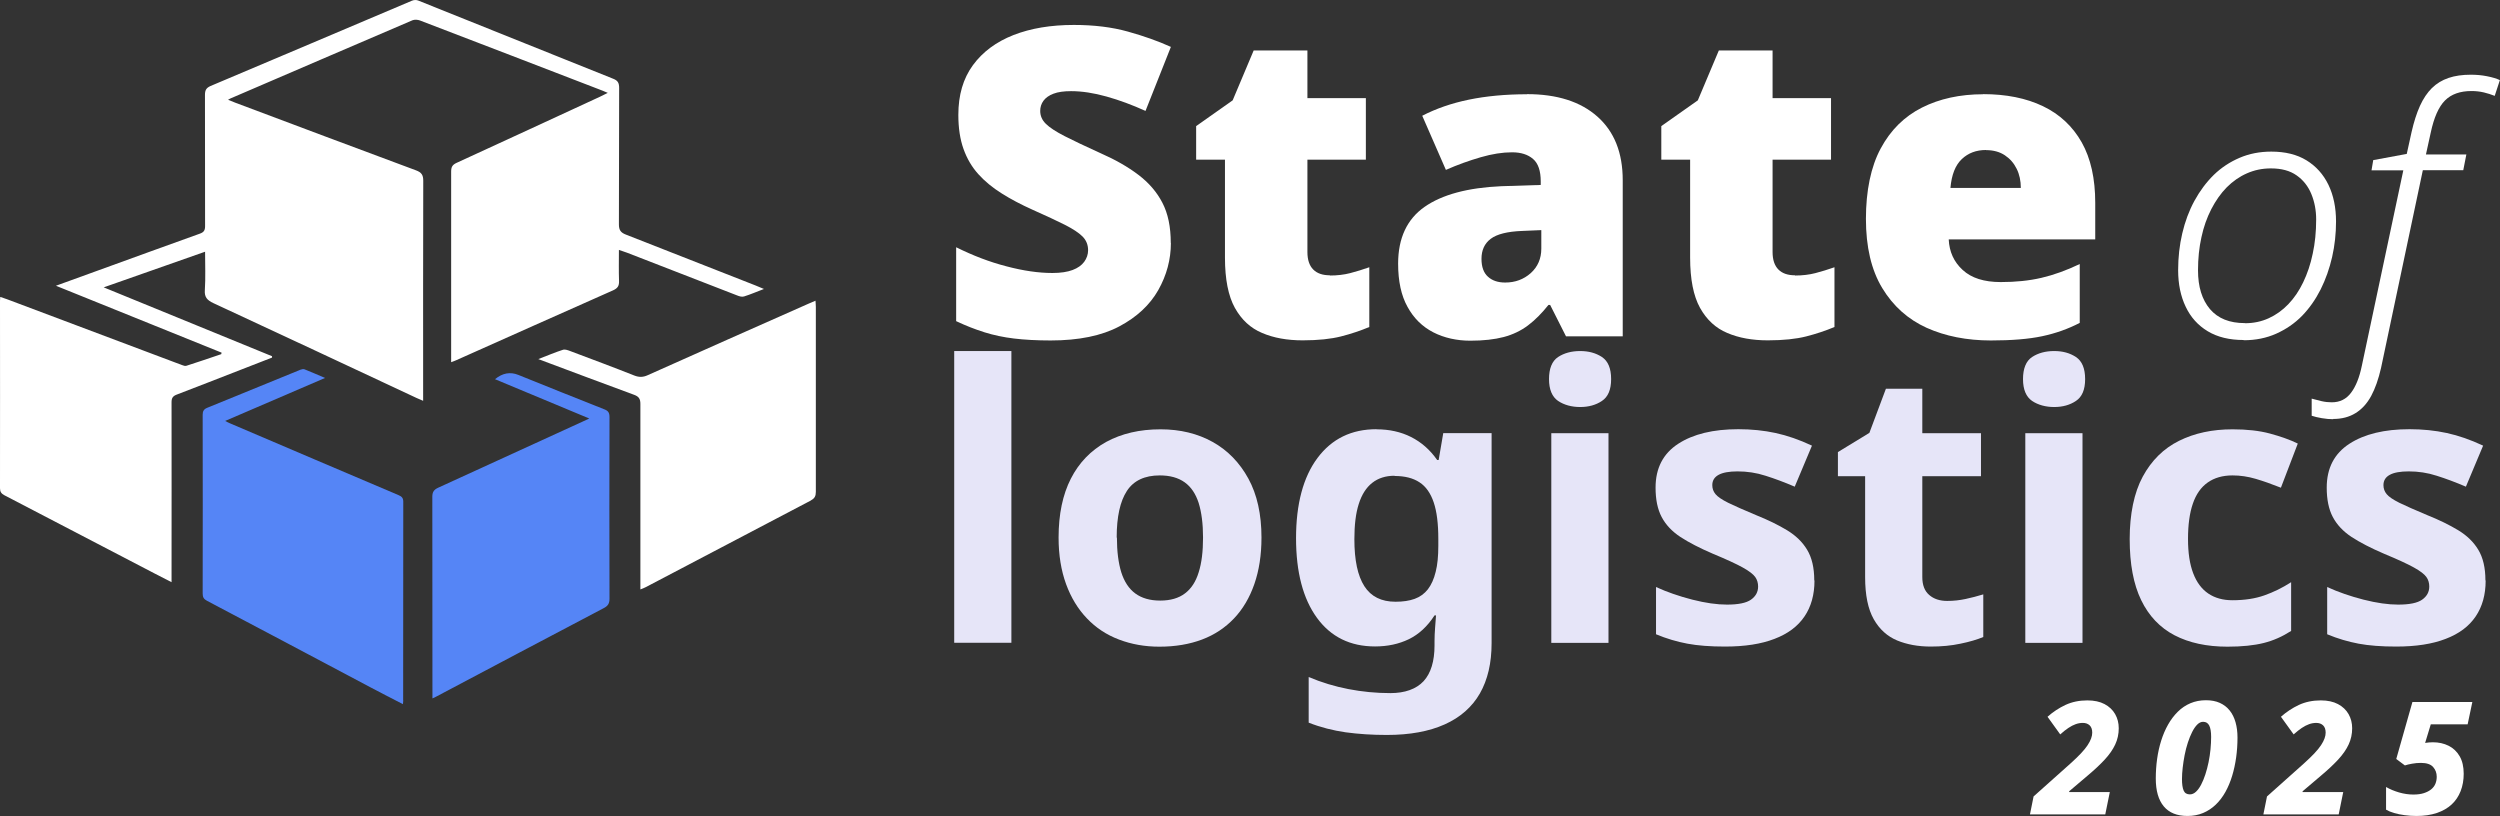 <svg width="432" height="141" viewBox="0 0 432 141" fill="none" xmlns="http://www.w3.org/2000/svg">
<rect x="0" y="0" width="432" height="141" fill="#333333" stroke="none"/>
<g clip-path="url(#clip0_1_210)">
<path d="M202.329 41.969C202.329 44.849 201.595 47.57 200.146 50.133C198.678 52.715 196.436 54.8 193.4 56.409C190.364 58.018 186.416 58.832 181.554 58.832C179.134 58.832 177.01 58.713 175.205 58.495C173.399 58.276 171.713 57.919 170.125 57.422C168.538 56.926 166.911 56.29 165.224 55.495V42.724C168.101 44.154 170.978 45.266 173.915 46.021C176.832 46.796 179.491 47.173 181.852 47.173C183.281 47.173 184.451 46.994 185.344 46.657C186.237 46.319 186.912 45.842 187.348 45.246C187.785 44.651 188.023 43.975 188.023 43.24C188.023 42.307 187.705 41.512 187.051 40.857C186.416 40.221 185.384 39.546 184.015 38.851C182.626 38.156 180.78 37.282 178.439 36.249C176.455 35.355 174.669 34.422 173.102 33.428C171.514 32.435 170.165 31.323 169.054 30.091C167.943 28.86 167.089 27.41 166.494 25.742C165.899 24.073 165.601 22.107 165.601 19.843C165.601 16.426 166.435 13.566 168.121 11.262C169.808 8.958 172.149 7.23 175.125 6.058C178.122 4.886 181.594 4.31 185.562 4.31C189.035 4.31 192.15 4.688 194.908 5.462C197.686 6.237 200.146 7.111 202.329 8.104L197.944 19.167C195.662 18.134 193.42 17.3 191.217 16.684C189.015 16.069 186.971 15.751 185.086 15.751C183.856 15.751 182.824 15.89 182.05 16.188C181.257 16.486 180.681 16.903 180.304 17.419C179.927 17.936 179.749 18.532 179.749 19.167C179.749 20.002 180.066 20.756 180.721 21.392C181.356 22.027 182.447 22.742 183.955 23.517C185.463 24.292 187.527 25.265 190.146 26.457C192.725 27.589 194.908 28.84 196.714 30.211C198.519 31.581 199.908 33.19 200.861 35.037C201.833 36.904 202.309 39.208 202.309 41.989L202.329 41.969Z" fill="white"/>
<path d="M229.79 47.61C231.08 47.61 232.251 47.471 233.322 47.193C234.394 46.915 235.485 46.577 236.616 46.18V56.508C235.088 57.144 233.441 57.7 231.715 58.137C229.989 58.574 227.786 58.812 225.107 58.812C222.429 58.812 220.107 58.395 218.103 57.541C216.099 56.707 214.532 55.257 213.381 53.191C212.25 51.146 211.674 48.246 211.674 44.532V27.589H206.694V21.789L213.004 17.34L216.635 8.72H225.921V16.962H236.021V27.589H225.921V43.558C225.921 44.889 226.258 45.902 226.933 46.577C227.608 47.253 228.56 47.57 229.79 47.57V47.61Z" fill="white"/>
<path d="M263.859 16.267C269.058 16.267 273.105 17.558 276.022 20.14C278.939 22.723 280.407 26.377 280.407 31.144V58.117H270.605L267.867 52.695H267.569C266.438 54.125 265.248 55.317 264.038 56.23C262.827 57.144 261.418 57.819 259.851 58.236C258.263 58.654 256.339 58.872 254.057 58.872C251.775 58.872 249.553 58.395 247.668 57.422C245.783 56.449 244.295 54.999 243.223 53.033C242.132 51.086 241.596 48.583 241.596 45.564C241.596 41.155 243.124 37.878 246.16 35.752C249.196 33.627 253.62 32.435 259.414 32.177L266.24 31.959V31.363C266.24 29.535 265.803 28.224 264.911 27.47C264.018 26.695 262.807 26.318 261.279 26.318C259.652 26.318 257.847 26.596 255.863 27.172C253.878 27.748 251.874 28.463 249.85 29.357L245.763 20.002C248.144 18.77 250.823 17.837 253.819 17.221C256.815 16.605 260.168 16.287 263.879 16.287L263.859 16.267ZM263.045 39.904C260.466 40.003 258.66 40.46 257.589 41.274C256.517 42.088 256.001 43.24 256.001 44.73C256.001 46.12 256.378 47.153 257.113 47.809C257.847 48.484 258.839 48.822 260.089 48.822C261.815 48.822 263.283 48.285 264.514 47.193C265.724 46.101 266.339 44.69 266.339 42.962V39.764L263.065 39.904H263.045Z" fill="white"/>
<path d="M310.17 47.61C311.46 47.61 312.631 47.471 313.702 47.193C314.773 46.915 315.865 46.577 316.996 46.18V56.508C315.468 57.144 313.821 57.7 312.095 58.137C310.369 58.574 308.166 58.812 305.487 58.812C302.809 58.812 300.487 58.395 298.483 57.541C296.479 56.707 294.912 55.257 293.761 53.191C292.63 51.146 292.054 48.246 292.054 44.532V27.589H287.074V21.789L293.384 17.34L297.015 8.72H306.301V16.962H316.401V27.589H306.301V43.558C306.301 44.889 306.638 45.902 307.313 46.577C307.988 47.253 308.94 47.57 310.17 47.57V47.61Z" fill="white"/>
<path d="M342.671 16.267C346.679 16.267 350.132 16.962 353.029 18.353C355.926 19.743 358.148 21.829 359.716 24.59C361.283 27.37 362.057 30.866 362.057 35.057V41.373H336.739C336.838 43.499 337.631 45.266 339.159 46.657C340.667 48.047 342.85 48.742 345.727 48.742C348.306 48.742 350.648 48.504 352.771 48.007C354.894 47.511 357.096 46.716 359.378 45.624V55.794C357.394 56.826 355.231 57.601 352.89 58.097C350.549 58.594 347.592 58.832 344.021 58.832C339.874 58.832 336.163 58.097 332.929 56.648C329.695 55.178 327.135 52.894 325.25 49.775C323.365 46.657 322.432 42.664 322.432 37.818C322.432 32.972 323.286 28.8 324.992 25.642C326.699 22.464 329.08 20.121 332.115 18.591C335.151 17.062 338.683 16.287 342.691 16.287L342.671 16.267ZM343.187 25.92C341.501 25.92 340.112 26.437 339.001 27.49C337.889 28.542 337.235 30.191 337.036 32.475H349.199C349.199 31.244 348.961 30.131 348.485 29.178C348.009 28.205 347.334 27.43 346.441 26.834C345.548 26.238 344.457 25.94 343.167 25.94L343.187 25.92Z" fill="white"/>
<path d="M174.768 111.07H164.887V60.66H174.768V111.07Z" fill="#E6E5F8"/>
<path d="M217.984 92.896C217.984 95.895 217.568 98.577 216.754 100.921C215.94 103.264 214.77 105.251 213.242 106.86C211.714 108.468 209.869 109.7 207.706 110.514C205.543 111.329 203.083 111.746 200.345 111.746C197.825 111.746 195.503 111.329 193.36 110.514C191.217 109.7 189.372 108.488 187.824 106.86C186.277 105.251 185.066 103.264 184.213 100.921C183.36 98.577 182.923 95.895 182.923 92.896C182.923 88.864 183.638 85.468 185.046 82.707C186.455 79.946 188.499 77.841 191.138 76.371C193.797 74.921 196.932 74.186 200.543 74.186C203.936 74.186 206.952 74.921 209.551 76.371C212.151 77.821 214.214 79.946 215.722 82.707C217.23 85.468 217.984 88.864 217.984 92.896ZM193.003 92.896C193.003 95.28 193.261 97.286 193.757 98.895C194.273 100.504 195.067 101.735 196.178 102.549C197.289 103.364 198.718 103.781 200.484 103.781C202.25 103.781 203.678 103.364 204.75 102.549C205.841 101.735 206.635 100.523 207.131 98.895C207.647 97.286 207.885 95.28 207.885 92.896C207.885 90.513 207.627 88.526 207.131 86.918C206.615 85.329 205.821 84.137 204.71 83.343C203.599 82.548 202.17 82.151 200.404 82.151C197.805 82.151 195.9 83.044 194.729 84.832C193.559 86.62 192.963 89.301 192.963 92.896H193.003Z" fill="#E6E5F8"/>
<path d="M237.866 74.186C240.068 74.186 242.072 74.623 243.838 75.517C245.604 76.411 247.112 77.722 248.342 79.489H248.6L249.394 74.841H257.748V111.13C257.748 114.586 257.073 117.466 255.724 119.83C254.374 122.173 252.351 123.961 249.652 125.173C246.954 126.384 243.62 127 239.652 127C237.092 127 234.711 126.841 232.528 126.543C230.346 126.225 228.203 125.689 226.139 124.875V116.989C228.342 117.923 230.643 118.618 233.005 119.075C235.366 119.532 237.787 119.77 240.267 119.77C242.747 119.77 244.731 119.075 246.001 117.704C247.251 116.334 247.886 114.268 247.886 111.527V110.792C247.886 110.038 247.926 109.263 247.985 108.468C248.045 107.674 248.104 106.959 248.144 106.343H247.886C246.656 108.25 245.168 109.62 243.442 110.455C241.715 111.289 239.771 111.706 237.608 111.706C233.322 111.706 229.969 110.057 227.568 106.76C225.167 103.463 223.957 98.875 223.957 92.996C223.957 87.116 225.187 82.449 227.667 79.132C230.147 75.815 233.54 74.166 237.866 74.166V74.186ZM240.981 82.21C239.433 82.21 238.144 82.627 237.112 83.442C236.08 84.256 235.306 85.468 234.79 87.097C234.275 88.705 234.036 90.731 234.036 93.174C234.036 96.809 234.612 99.51 235.763 101.298C236.913 103.086 238.699 103.98 241.14 103.98C242.43 103.98 243.521 103.821 244.453 103.483C245.386 103.145 246.14 102.589 246.735 101.834C247.331 101.06 247.787 100.047 248.085 98.815C248.402 97.584 248.541 96.074 248.541 94.307V93.115C248.541 90.513 248.283 88.407 247.747 86.819C247.211 85.23 246.398 84.058 245.287 83.343C244.176 82.608 242.747 82.25 240.981 82.25V82.21Z" fill="#E6E5F8"/>
<path d="M273.046 60.66C274.514 60.66 275.764 60.997 276.816 61.693C277.867 62.388 278.403 63.659 278.403 65.506C278.403 67.353 277.867 68.585 276.816 69.28C275.764 69.995 274.494 70.333 273.046 70.333C271.597 70.333 270.268 69.975 269.236 69.28C268.204 68.565 267.669 67.314 267.669 65.506C267.669 63.699 268.184 62.388 269.236 61.693C270.268 61.017 271.538 60.66 273.046 60.66ZM277.947 74.861V111.09H268.065V74.861H277.947Z" fill="#E6E5F8"/>
<path d="M313.543 100.325C313.543 102.748 312.968 104.834 311.817 106.522C310.666 108.23 308.94 109.521 306.638 110.395C304.337 111.289 301.499 111.726 298.086 111.726C295.566 111.726 293.404 111.567 291.598 111.229C289.792 110.892 287.967 110.355 286.161 109.601V101.437C288.106 102.331 290.209 103.046 292.451 103.622C294.713 104.198 296.697 104.476 298.424 104.476C300.368 104.476 301.757 104.198 302.571 103.622C303.384 103.046 303.801 102.291 303.801 101.358C303.801 100.742 303.642 100.186 303.305 99.709C302.967 99.233 302.253 98.676 301.142 98.061C300.031 97.445 298.305 96.65 295.963 95.677C293.701 94.704 291.856 93.75 290.388 92.797C288.939 91.844 287.848 90.692 287.134 89.341C286.419 87.99 286.082 86.302 286.082 84.256C286.082 80.9 287.391 78.377 289.991 76.689C292.59 75 296.062 74.166 300.388 74.166C302.65 74.166 304.793 74.385 306.817 74.822C308.841 75.259 310.944 75.993 313.107 77.007L310.13 84.097C308.364 83.343 306.678 82.707 305.091 82.21C303.503 81.694 301.896 81.456 300.249 81.456C298.801 81.456 297.689 81.654 296.975 82.052C296.241 82.449 295.884 83.045 295.884 83.839C295.884 84.415 296.062 84.931 296.439 85.388C296.816 85.845 297.551 86.342 298.622 86.878C299.713 87.414 301.301 88.109 303.424 89.003C305.507 89.838 307.293 90.712 308.801 91.625C310.309 92.539 311.46 93.651 312.273 95.002C313.087 96.352 313.504 98.1 313.504 100.285L313.543 100.325Z" fill="#E6E5F8"/>
<path d="M336.481 103.84C337.592 103.84 338.643 103.721 339.655 103.503C340.667 103.284 341.679 103.026 342.711 102.708V110.077C341.659 110.514 340.33 110.912 338.762 111.229C337.195 111.567 335.489 111.726 333.623 111.726C331.461 111.726 329.516 111.368 327.83 110.673C326.123 109.958 324.774 108.747 323.782 106.999C322.79 105.251 322.294 102.828 322.294 99.729V82.29H317.591V78.119L323.028 74.802L325.885 67.175H332.175V74.861H342.314V82.29H332.175V99.729C332.175 101.099 332.572 102.132 333.365 102.808C334.159 103.503 335.191 103.84 336.481 103.84Z" fill="#E6E5F8"/>
<path d="M354.954 60.66C356.422 60.66 357.672 60.997 358.724 61.693C359.775 62.388 360.311 63.659 360.311 65.506C360.311 67.353 359.775 68.585 358.724 69.28C357.672 69.995 356.402 70.333 354.954 70.333C353.505 70.333 352.176 69.975 351.144 69.28C350.112 68.565 349.576 67.314 349.576 65.506C349.576 63.699 350.092 62.388 351.144 61.693C352.176 61.017 353.446 60.66 354.954 60.66ZM359.855 74.861V111.09H349.973V74.861H359.855Z" fill="#E6E5F8"/>
<path d="M384.915 111.746C381.343 111.746 378.288 111.09 375.768 109.779C373.248 108.468 371.323 106.442 369.994 103.701C368.664 100.96 368.01 97.445 368.01 93.154C368.01 88.864 368.764 85.13 370.272 82.349C371.78 79.569 373.863 77.503 376.542 76.172C379.22 74.841 382.296 74.186 385.788 74.186C388.268 74.186 390.411 74.424 392.257 74.921C394.082 75.417 395.689 75.974 397.058 76.649L394.141 84.276C392.594 83.66 391.145 83.144 389.796 82.747C388.447 82.349 387.117 82.151 385.788 82.151C384.062 82.151 382.633 82.568 381.482 83.382C380.331 84.197 379.478 85.408 378.923 87.037C378.367 88.646 378.089 90.672 378.089 93.115C378.089 95.558 378.387 97.484 378.982 99.054C379.577 100.623 380.451 101.795 381.601 102.569C382.752 103.344 384.141 103.721 385.768 103.721C387.852 103.721 389.677 103.443 391.264 102.887C392.852 102.331 394.399 101.576 395.907 100.603V109.025C394.399 109.998 392.832 110.693 391.165 111.11C389.498 111.527 387.415 111.746 384.895 111.746H384.915Z" fill="#E6E5F8"/>
<path d="M429.52 100.325C429.52 102.748 428.944 104.834 427.794 106.522C426.643 108.23 424.916 109.521 422.615 110.395C420.313 111.289 417.476 111.726 414.063 111.726C411.543 111.726 409.38 111.567 407.575 111.229C405.769 110.892 403.943 110.355 402.138 109.601V101.437C404.082 102.331 406.186 103.046 408.428 103.622C410.69 104.198 412.674 104.476 414.4 104.476C416.345 104.476 417.734 104.198 418.547 103.622C419.361 103.046 419.777 102.291 419.777 101.358C419.777 100.742 419.619 100.186 419.281 99.709C418.944 99.233 418.23 98.676 417.119 98.061C416.007 97.445 414.281 96.65 411.94 95.677C409.678 94.704 407.832 93.75 406.364 92.797C404.916 91.844 403.824 90.692 403.11 89.341C402.396 87.99 402.058 86.302 402.058 84.256C402.058 80.9 403.368 78.377 405.967 76.689C408.567 75 412.039 74.166 416.365 74.166C418.627 74.166 420.769 74.385 422.793 74.822C424.817 75.259 426.92 75.993 429.083 77.007L426.107 84.097C424.341 83.343 422.654 82.707 421.067 82.21C419.48 81.694 417.873 81.456 416.226 81.456C414.777 81.456 413.666 81.654 412.952 82.052C412.218 82.449 411.86 83.045 411.86 83.839C411.86 84.415 412.039 84.931 412.416 85.388C412.793 85.845 413.527 86.342 414.599 86.878C415.69 87.414 417.277 88.109 419.4 89.003C421.484 89.838 423.27 90.712 424.778 91.625C426.286 92.539 427.436 93.651 428.25 95.002C429.063 96.352 429.48 98.1 429.48 100.285L429.52 100.325Z" fill="#E6E5F8"/>
<path d="M387.693 58.753C385.252 58.753 383.189 58.257 381.502 57.243C379.816 56.23 378.546 54.82 377.692 53.013C376.819 51.205 376.383 49.08 376.383 46.677C376.383 44.472 376.621 42.347 377.097 40.321C377.573 38.295 378.268 36.408 379.2 34.7C380.133 32.992 381.244 31.502 382.534 30.231C383.843 28.959 385.332 27.986 386.998 27.271C388.665 26.556 390.491 26.199 392.475 26.199C394.876 26.199 396.919 26.695 398.566 27.708C400.213 28.721 401.483 30.131 402.356 31.939C403.229 33.746 403.666 35.872 403.666 38.275C403.666 40.361 403.447 42.406 402.991 44.412C402.535 46.399 401.88 48.266 401.007 50.014C400.134 51.742 399.062 53.271 397.792 54.582C396.503 55.893 395.014 56.906 393.328 57.661C391.641 58.415 389.756 58.793 387.713 58.793L387.693 58.753ZM387.931 55.853C389.399 55.853 390.748 55.575 392.018 54.999C393.288 54.423 394.419 53.609 395.411 52.576C396.423 51.523 397.276 50.272 397.991 48.782C398.705 47.292 399.261 45.664 399.638 43.836C400.035 42.029 400.233 40.043 400.233 37.917C400.233 36.348 399.955 34.879 399.4 33.528C398.844 32.177 397.991 31.105 396.86 30.31C395.709 29.496 394.241 29.099 392.415 29.099C390.947 29.099 389.578 29.377 388.268 29.953C386.959 30.529 385.808 31.343 384.776 32.376C383.744 33.428 382.871 34.68 382.117 36.13C381.363 37.6 380.788 39.209 380.411 40.976C380.014 42.744 379.816 44.671 379.816 46.716C379.816 49.557 380.51 51.781 381.879 53.41C383.268 55.039 385.272 55.833 387.911 55.833L387.931 55.853Z" fill="white"/>
<path d="M403.189 72.438C402.554 72.438 401.9 72.379 401.205 72.259C400.511 72.14 399.935 72.001 399.459 71.842V68.883C400.015 69.042 400.59 69.181 401.165 69.32C401.761 69.459 402.356 69.518 402.931 69.518C404.32 69.518 405.412 68.982 406.245 67.89C407.078 66.797 407.713 65.228 408.13 63.182L415.293 29.436H409.797L410.094 27.668L415.888 26.596L416.722 22.802C417.118 21.074 417.595 19.564 418.17 18.293C418.746 17.022 419.44 16.009 420.234 15.215C421.047 14.42 422 13.844 423.111 13.467C424.222 13.089 425.492 12.911 426.96 12.911C427.913 12.911 428.825 12.99 429.738 13.169C430.651 13.348 431.385 13.566 431.98 13.844L431.087 16.565C430.492 16.327 429.857 16.128 429.202 15.969C428.528 15.811 427.813 15.731 427.079 15.731C425.115 15.731 423.587 16.267 422.496 17.36C421.404 18.452 420.591 20.299 420.035 22.901L419.202 26.695H426.186L425.651 29.416H418.666L411.444 63.58C411.007 65.506 410.432 67.135 409.737 68.426C409.023 69.737 408.13 70.71 407.039 71.385C405.947 72.061 404.658 72.398 403.17 72.398L403.189 72.438Z" fill="white"/>
<path d="M69.685 121.041C69.685 121.22 69.665 121.379 69.626 121.677C67.721 120.684 65.875 119.77 64.07 118.797C54.645 113.811 45.22 108.786 35.775 103.821C35.2 103.523 35.021 103.185 35.021 102.549C35.041 92.261 35.041 81.972 35.021 71.683C35.021 71.048 35.219 70.71 35.795 70.472C41.192 68.287 46.569 66.062 51.946 63.877C52.145 63.798 52.442 63.738 52.621 63.818C53.732 64.255 54.843 64.751 56.173 65.308C50.28 67.83 44.664 70.253 38.91 72.736C39.248 72.915 39.466 73.034 39.704 73.133C49.426 77.284 59.149 81.436 68.891 85.567C69.427 85.805 69.685 86.044 69.685 86.699C69.665 98.14 69.685 109.581 69.665 121.041H69.685Z" fill="#5585F6"/>
<path d="M73.118 68.247V69.26C72.661 69.061 72.324 68.922 71.967 68.763C60.28 63.301 48.573 57.799 36.866 52.377C35.815 51.88 35.299 51.364 35.398 50.113C35.537 47.968 35.438 45.803 35.438 43.498C29.584 45.564 23.85 47.57 17.917 49.656C27.699 53.668 37.362 57.601 47.006 61.553C47.006 61.633 47.006 61.712 47.006 61.792C45.22 62.487 43.434 63.182 41.648 63.877C37.958 65.307 34.247 66.777 30.537 68.187C29.862 68.446 29.644 68.783 29.644 69.498C29.664 79.39 29.644 89.301 29.644 99.192C29.644 99.61 29.644 100.027 29.644 100.603C28.553 100.047 27.6 99.55 26.628 99.053C17.997 94.545 9.365 90.056 0.734 85.567C0.238 85.289 0 84.991 0 84.375C0.02 73.57 0 62.765 0 51.96C0 51.781 0.02 51.602 0.04 51.304C0.476 51.463 0.853 51.582 1.25 51.721C11.31 55.515 21.39 59.309 31.45 63.083C31.688 63.182 32.005 63.281 32.223 63.202C34.227 62.566 36.231 61.871 38.236 61.196C38.236 61.116 38.275 61.017 38.295 60.938C28.83 57.124 19.346 53.291 9.663 49.378C12.242 48.444 14.624 47.59 17.005 46.716C22.838 44.611 28.672 42.466 34.525 40.38C35.2 40.142 35.438 39.824 35.438 39.089C35.418 31.521 35.438 23.974 35.418 16.406C35.418 15.612 35.616 15.195 36.39 14.857C47.998 9.971 59.586 5.025 71.193 0.119C71.511 -0.02 71.967 -0.04 72.284 0.099C83.515 4.588 94.726 9.117 105.956 13.606C106.77 13.923 106.988 14.341 106.988 15.195C106.948 23.06 106.988 30.926 106.948 38.791C106.948 39.784 107.286 40.201 108.159 40.539C115.639 43.459 123.12 46.398 130.58 49.338C130.997 49.497 131.394 49.676 132.009 49.934C130.719 50.43 129.667 50.887 128.576 51.225C128.219 51.344 127.743 51.205 127.366 51.046C121.036 48.603 114.707 46.14 108.377 43.677C107.96 43.518 107.544 43.379 106.948 43.181C106.948 45.068 106.909 46.815 106.968 48.544C107.008 49.398 106.73 49.815 105.936 50.172C96.908 54.164 87.88 58.216 78.872 62.229C78.634 62.348 78.376 62.427 77.959 62.586C77.959 61.871 77.959 61.295 77.959 60.719C77.959 50.371 77.959 40.023 77.959 29.654C77.959 28.88 78.158 28.483 78.892 28.145C87.166 24.351 95.4 20.538 103.655 16.724C104.071 16.525 104.468 16.327 105.024 16.049C104.647 15.89 104.389 15.771 104.131 15.671C93.615 11.619 83.098 7.567 72.562 3.535C72.185 3.396 71.65 3.357 71.292 3.496C60.796 7.985 50.3 12.513 39.803 17.022C39.724 17.062 39.644 17.101 39.406 17.24C39.882 17.439 40.259 17.598 40.636 17.737C51.053 21.65 61.451 25.563 71.888 29.436C72.84 29.793 73.138 30.23 73.138 31.243C73.098 43.578 73.118 55.893 73.118 68.227V68.247Z" fill="white"/>
<path d="M105.321 103.463C105.321 104.277 105.063 104.695 104.349 105.072C94.666 110.157 85.003 115.281 75.32 120.406C75.162 120.485 75.003 120.545 74.725 120.684C74.725 120.286 74.725 119.989 74.725 119.691C74.725 108.409 74.725 97.107 74.705 85.825C74.705 84.991 75.003 84.614 75.717 84.276C84.071 80.462 92.424 76.629 100.758 72.815C101.055 72.676 101.353 72.537 101.829 72.319C96.293 70.015 90.936 67.77 85.539 65.526C86.829 64.453 88.178 64.215 89.587 64.791C94.527 66.777 99.468 68.783 104.428 70.73C105.103 70.988 105.321 71.326 105.321 72.061C105.302 82.528 105.282 92.996 105.321 103.483V103.463Z" fill="#5585F6"/>
<path d="M140.164 86.461C130.64 91.446 121.116 96.452 111.591 101.457C111.333 101.596 111.056 101.695 110.659 101.854V100.742C110.659 90.433 110.659 80.105 110.659 69.796C110.659 68.942 110.401 68.525 109.587 68.227C104.131 66.221 98.694 64.175 93.019 62.05C94.587 61.454 95.916 60.878 97.285 60.441C97.662 60.322 98.158 60.521 98.575 60.679C102.266 62.07 105.956 63.44 109.607 64.89C110.421 65.208 111.115 65.208 111.929 64.831C121.155 60.699 130.421 56.588 139.668 52.496C140.045 52.337 140.422 52.159 140.918 51.96C140.938 52.397 140.977 52.715 140.977 53.032C140.977 63.679 140.977 74.345 140.977 84.991C140.977 85.706 140.779 86.123 140.124 86.461H140.164Z" fill="white"/>
</g>
<path d="M350.778 140.726L351.402 137.624L357.772 131.937C358.495 131.285 359.1 130.7 359.588 130.184C360.076 129.667 360.46 129.194 360.739 128.769C361.019 128.343 361.223 127.952 361.348 127.598C361.475 127.244 361.538 126.914 361.538 126.605C361.538 126.043 361.389 125.622 361.09 125.339C360.791 125.058 360.399 124.918 359.911 124.918C359.495 124.918 359.084 124.991 358.678 125.136C358.271 125.281 357.851 125.499 357.417 125.788C356.982 126.078 356.513 126.451 356.007 126.905L353.812 123.857C354.753 123.024 355.781 122.343 356.902 121.816C358.024 121.292 359.289 121.028 360.698 121.028C361.873 121.028 362.863 121.242 363.666 121.667C364.471 122.093 365.08 122.67 365.495 123.395C365.91 124.121 366.119 124.937 366.119 125.844C366.119 126.842 365.917 127.775 365.51 128.648C365.103 129.521 364.503 130.384 363.707 131.246C362.911 132.108 361.908 133.048 360.698 134.063L357.554 136.73V136.866H364.576L363.791 140.73H350.778V140.726Z" fill="white"/>
<path d="M377.993 140.998C376.186 140.998 374.821 140.445 373.9 139.339C372.979 138.233 372.519 136.629 372.519 134.523C372.519 133.38 372.596 132.255 372.749 131.149C372.902 130.043 373.138 128.987 373.455 127.978C373.771 126.972 374.169 126.048 374.647 125.203C375.125 124.359 375.686 123.62 376.328 122.985C376.969 122.35 377.696 121.86 378.51 121.516C379.323 121.173 380.218 121 381.193 121C382.114 121 382.914 121.153 383.592 121.462C384.27 121.771 384.834 122.205 385.286 122.769C385.738 123.33 386.076 124.011 386.302 124.81C386.527 125.609 386.639 126.488 386.639 127.449C386.639 128.611 386.562 129.747 386.409 130.864C386.256 131.978 386.024 133.045 385.718 134.06C385.411 135.076 385.023 136.006 384.552 136.849C384.081 137.691 383.526 138.423 382.884 139.039C382.243 139.657 381.516 140.136 380.702 140.482C379.889 140.825 378.985 140.998 377.991 140.998H377.993ZM378.4 137.27C378.779 137.27 379.131 137.121 379.456 136.821C379.781 136.521 380.08 136.112 380.352 135.596C380.623 135.08 380.866 134.49 381.083 133.827C381.301 133.166 381.486 132.462 381.638 131.719C381.791 130.976 381.905 130.227 381.976 129.475C382.047 128.724 382.084 128.011 382.084 127.339C382.084 126.469 381.976 125.816 381.759 125.38C381.542 124.944 381.189 124.728 380.702 124.728C380.341 124.728 380.001 124.888 379.687 125.203C379.372 125.518 379.078 125.946 378.807 126.482C378.535 127.017 378.286 127.629 378.062 128.317C377.836 129.006 377.651 129.724 377.507 130.467C377.363 131.21 377.249 131.94 377.169 132.657C377.087 133.374 377.046 134.03 377.046 134.629C377.046 135.499 377.141 136.158 377.33 136.6C377.52 137.045 377.877 137.268 378.402 137.268L378.4 137.27Z" fill="white"/>
<path d="M391.113 140.726L391.737 137.624L398.107 131.937C398.83 131.285 399.434 130.7 399.923 130.184C400.411 129.667 400.794 129.194 401.074 128.769C401.354 128.343 401.558 127.952 401.683 127.598C401.81 127.244 401.873 126.914 401.873 126.605C401.873 126.043 401.724 125.622 401.425 125.339C401.126 125.058 400.734 124.918 400.246 124.918C399.83 124.918 399.419 124.991 399.013 125.136C398.606 125.281 398.186 125.499 397.752 125.788C397.317 126.078 396.848 126.451 396.342 126.905L394.147 123.857C395.088 123.024 396.116 122.343 397.237 121.816C398.359 121.292 399.624 121.028 401.033 121.028C402.208 121.028 403.198 121.242 404.001 121.667C404.806 122.093 405.415 122.67 405.83 123.395C406.245 124.121 406.454 124.937 406.454 125.844C406.454 126.842 406.252 127.775 405.845 128.648C405.438 129.521 404.838 130.384 404.042 131.246C403.245 132.108 402.243 133.048 401.033 134.063L397.889 136.73V136.866H404.911L404.126 140.73H391.113V140.726Z" fill="white"/>
<path d="M417.542 140.998C416.873 140.998 416.2 140.952 415.524 140.862C414.846 140.771 414.233 140.644 413.68 140.482C413.129 140.317 412.673 140.127 412.311 139.909V135.991C412.961 136.371 413.708 136.685 414.547 136.931C415.386 137.175 416.215 137.298 417.028 137.298C417.734 137.298 418.339 137.216 418.844 137.054C419.35 136.89 419.77 136.674 420.105 136.402C420.439 136.13 420.684 135.808 420.837 135.436C420.99 135.065 421.067 134.661 421.067 134.225C421.067 133.572 420.859 133.011 420.443 132.538C420.028 132.067 419.322 131.829 418.328 131.829C417.822 131.829 417.317 131.875 416.811 131.965C416.305 132.056 415.89 132.155 415.565 132.266L414.074 131.151L416.867 121.302H427.222L426.408 125.166H420.039L419.062 128.376C419.279 128.339 419.501 128.313 419.727 128.294C419.953 128.276 420.183 128.266 420.417 128.266C421.412 128.266 422.311 128.467 423.114 128.864C423.919 129.263 424.555 129.866 425.025 130.674C425.494 131.482 425.728 132.492 425.728 133.708C425.728 134.797 425.552 135.795 425.199 136.702C424.846 137.609 424.327 138.38 423.641 139.015C422.954 139.65 422.1 140.14 421.08 140.484C420.058 140.827 418.879 141 417.542 141V140.998Z" fill="white"/>
<defs>
<clipPath id="clip0_1_210">
<rect width="432" height="127" fill="white"/>
</clipPath>
</defs>
</svg>
